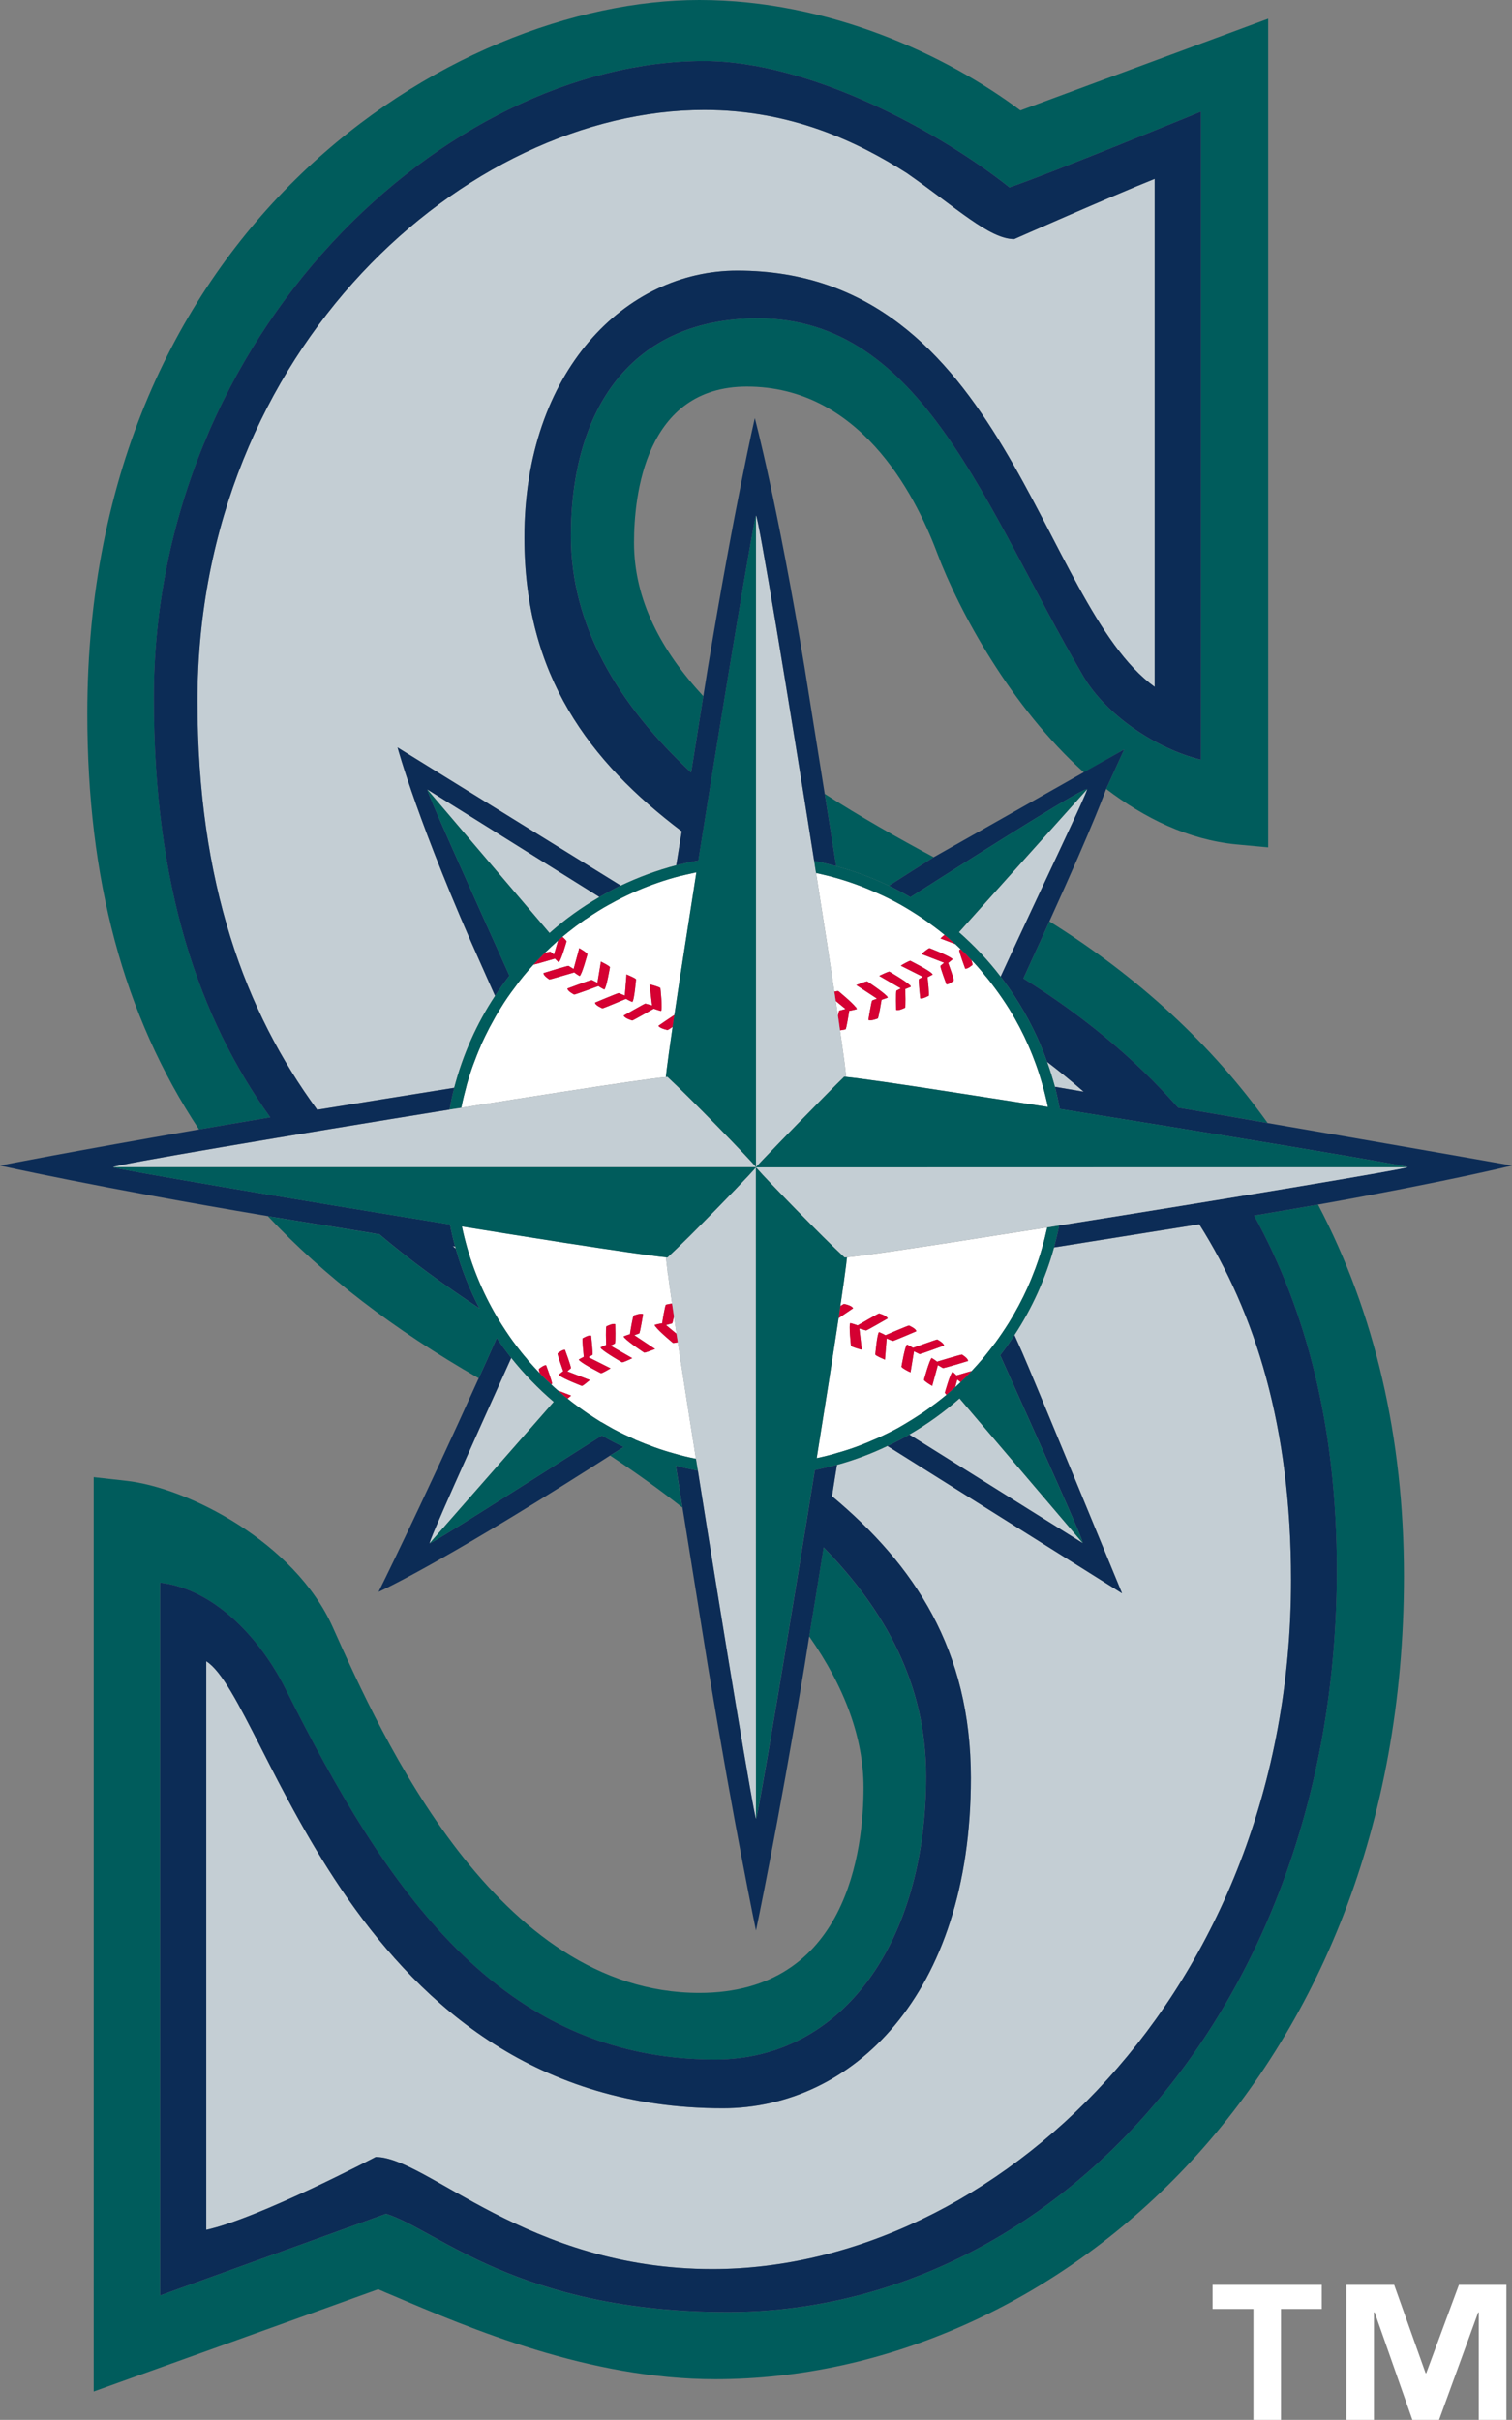 <?xml version="1.0" encoding="UTF-8"?> <svg xmlns="http://www.w3.org/2000/svg" viewBox="0 0 114.009 182.452"><rect x="0" y="0" width="114.009" height="182.452" fill="#808080" stroke="none"/><title>Seattle Mariners hat light logo</title><path d="M63.054 65.312c1.373.37 2.71.866 3.972 1.472l3.378-2.153c-2.723-1.46-5.536-3.055-8.215-4.775.3 1.907.604 3.812.864 5.457zM47.898 108.553h.013l-.012-.012v.013zM46.21 107.712l.005.012c-.006-.012-.013-.012-.013-.012h.007z" fill="#005C5C"></path><path d="M99.38 90.824c-1.436.247-2.983.52-4.62.792l-.2.037c3.897 7.077 6.236 15.824 6.236 26.724 0 32.75-21.287 55.947-45.913 55.947-15.78 0-21.954-6.223-25.778-7.41l-17.036 6.16V119.33c4.076.47 7.546 4.18 9.458 8.004 7.565 15.12 16.14 27.95 32.402 27.95 9.564 0 15.898-8.822 15.898-21.368 0-6.978-3.118-12.52-7.727-17.247-.042.26-.08.52-.123.78-.365 2.263-.71 4.403-.964 5.925 2.697 3.848 4.1 7.683 4.1 11.395 0 4.664-1.205 15.49-12.383 15.49-15.293 0-23.947-19.325-27.64-27.577-2.858-6.384-10.887-10.516-15.583-11.036l-2.443-.272v68.937s19.968-7.163 21.452-7.708c.495.223 1.015.433 1.015.433 5.934 2.536 14.897 6.347 24.4 6.347 25.522 0 51.93-22.64 51.93-60.537 0-10.48-2.2-19.87-6.48-28.023zM79.126 69.47c-.353.792-.736 1.633-1.157 2.536 0 0-.273.606-.683 1.497-.043.087-.08.173-.123.272 4.287 2.672 8.25 5.864 11.667 9.737l.218.037c2.177.37 4.386.74 6.538 1.125-4.218-5.902-9.73-11-16.46-15.205zM76.942 8.326C71.392 4.17 62.522 0 52.73 0 34.122 0 6.582 17.098 6.582 53.82c0 12.433 2.704 22.69 8.425 31.338 1.485-.247 3.068-.532 4.74-.804.21-.037.42-.074.635-.11-5.363-7.486-8.777-17.36-8.777-31.624 0-27.49 21.997-48.016 41.484-48.016 8.01 0 17.77 5.345 23.03 9.526 3.1-1.052 14.438-5.715 14.438-5.715v48.87c-3.397-.842-7.157-3.354-8.895-6.336C74.253 38.28 69.593 24 57.153 24c-9.564 0-14.104 6.867-14.104 16.43 0 6.67 3.475 12.607 9.06 17.816.026-.136.045-.285.076-.42.322-2.055.63-3.96.848-5.333-3.16-3.415-5.227-7.25-5.227-11.58 0-3.538.828-11.766 8.512-11.766 8.38 0 12.58 7.855 14.338 12.53 1.67 4.443 5.592 11.644 11.08 16.568l3.03-1.744-1.36 2.982s.018-.05 0 0c2.895 2.202 6.167 3.823 9.805 4.182l2.412.223V1.41c-.002 0-16.834 6.236-18.683 6.916z" fill="#005C5C"></path><path fill="#C4CED4" d="M46.018 68.158h-.007.014M66.054 108.48h.006-.012M73.206 134.064c0 16.455-9.038 24.893-18.7 24.893-28.055 0-34.29-30.782-38.955-33.702V168.125c3.935-.855 12.775-5.494 12.775-5.494 3.897 0 11.37 8.45 25.394 8.45 21.198 0 43.63-20.784 43.63-51.95 0-11.567-2.697-20.128-6.922-26.822-2.946.47-7.35 1.175-10.95 1.745-.656 2.375-1.67 4.602-2.987 6.607.347.78.576 1.287.576 1.287.588 1.3 7.54 18.187 7.54 18.187s-11.537-7.25-17.69-11.11c-1.213.58-2.488 1.064-3.805 1.423-.123.73-.246 1.534-.377 2.363 6.21 5.195 10.473 11.555 10.473 21.254zM75.012 101.29h-.006M34.32 93.98c-.062 0-.13-.013-.192-.026.08.062.16.124.24.198-.01-.062-.036-.11-.05-.173zM36.38 72.946c-4.825-10.727-6.403-16.59-6.403-16.59s10.726 6.63 16.832 10.416c1.33-.63 2.727-1.15 4.18-1.534.13-.792.272-1.658.415-2.56-6.954-5.26-11.865-11.73-11.865-22.147 0-12.544 7.633-20.128 16.052-20.128 20.254 0 22.722 25.053 31.475 31.388V13.486c-3.31 1.324-10.59 4.54-10.59 4.54-1.875 0-4.367-2.374-8.098-4.973-3.75-2.388-8.74-4.764-15.28-4.764-17.922 0-38.21 17.964-38.21 44.576 0 13.733 3.61 23.433 9.03 30.807 2.795-.445 6.89-1.113 10.33-1.658.65-2.5 1.7-4.838 3.08-6.928-.554-1.238-.95-2.14-.95-2.14zM63.258 109.506h.006-.006M79.546 81.94c.693.125 1.43.248 2.165.372-.896-.78-1.818-1.534-2.758-2.252.223.62.42 1.25.594 1.88zM35.18 81.854v.012-.012"></path><path d="M41.997 70.99c-.315.286-.625.57-.927.867.327-.322.66-.63 1.007-.928-.03.012-.055.037-.08.06z" fill="#C4CED4"></path><path fill="#FFF" d="M91.43 174.088h3.08v8.364h2.08v-8.364h3.074v-1.82H91.43M107.544 178.926h-.05l-2.37-6.657h-3.6v10.182h2.073v-8.104h.056l2.846 8.104h2.01l2.95-8.104h.043v8.104h2.085V172.27h-3.58M50.72 77.425c-.2.136-.36.235-.385.235 0 0-.44-.087-.618-.235h-.013.006c-.032-.025-.056-.062-.062-.087 0 0 .768-.532 1.206-.817.21-1.422.46-3.067.742-4.874.28-1.82.594-3.81.916-5.877-.564.123-1.12.247-1.67.395-1.09.31-2.14.693-3.156 1.15-.57.26-1.125.533-1.663.842h-.013c-.31.173-.612.346-.91.532-.018.01-.037.024-.056.036-.277.173-.544.346-.81.532-.038.025-.08.05-.124.074-.242.173-.483.346-.717.52-.056.05-.11.087-.16.124-.28.21-.552.433-.824.656.104.1.284.26.308.346 0 0-.42 1.51-.6 1.57 0 0-.16-.147-.278-.27-.186.048-1.193.358-1.62.457-.248.272-.49.557-.718.83-.013.01-.018.024-.03.036-.223.273-.446.558-.656.855-.378.495-.742 1.015-1.07 1.56-.26.407-.494.828-.724 1.26-.037.063-.073.137-.11.2-.23.444-.446.89-.65 1.335 0 .025-.006.025-.006.037-.21.47-.397.953-.575 1.435-.005.025-.012.037-.012.037-.186.506-.347 1.026-.49 1.533v.012c-.147.544-.283 1.09-.394 1.658 2.71-.433 5.294-.84 7.558-1.188 3.922-.606 6.892-1.04 7.87-1.126.012-.137.03-.31.055-.52.087-.704.242-1.83.452-3.265zm-9.292-3.576s-.47-.286-.446-.484c0 0 1.794-.557 1.886-.544l.384.235.39-1.435.03-.136.124.074s.45.26.5.383c0 0-.427 1.584-.593 1.645 0 0-.255-.148-.403-.272-.11.026-1.78.533-1.872.533zm1.36.68s1.745-.656 1.838-.643l.42.21.243-1.448.023-.15.137.075s.48.235.543.346c0 0-.266 1.597-.427 1.684 0 0-.284-.136-.445-.26-.08.037-1.737.643-1.825.643 0 0-.52-.26-.506-.457zm2.08 1.064s1.7-.718 1.787-.718l.457.186.118-1.448.006-.148.136.062s.52.21.588.31c0 0-.13 1.607-.285 1.706 0 0-.303-.124-.47-.235-.037.01-1.695.717-1.78.717 0 0-.558-.223-.558-.433zm2.807 1.348s-.414-.11-.575-.272h-.006c-.024-.025-.056-.062-.06-.1 0 0 1.545-.89 1.626-.902l.507.136L49 74.38l-.018-.172.16.05s.576.148.656.247c0 0 .18 1.608.043 1.72 0 0-.35-.1-.543-.173-.032.012-1.535.878-1.622.89z"></path><path d="M41.774 71.97l.303-1.04c-.346.297-.68.606-1.007.928.234-.074.414-.11.445-.1l.26.21zM34.834 92.47c.117.568.26 1.125.414 1.67.6 2.065 1.49 4.02 2.63 5.802.34.532.692 1.052 1.076 1.547.253.333.52.667.792.976.03.05.056.074.08.11.285.323.575.644.873.954-.045-.148-.076-.272-.07-.31 0 0 .384-.32.55-.284 0 0 .476 1.274.446 1.398l-.056.05c.16.16.328.31.502.458l.996.383-.148.124s-.056.036-.124.098c.253.21.52.408.792.606.043.037.08.062.124.087.234.174.47.335.717.508l.074.037c.26.185.53.346.797.52.014 0 .02.012.04.012.276.16.568.334.858.495 0 0 .013 0 .02.012.55.297 1.106.557 1.68.817l.014.013c.934.396 1.9.755 2.895 1.027.55.16 1.107.297 1.67.408-.315-1.992-.618-3.91-.89-5.68-.167-1.1-.328-2.14-.477-3.104-.148.025-.31.062-.365.05 0 0-1.033-.854-1.305-1.225l-.043-.026.013-.012c-.032-.037-.044-.074-.044-.1 0 0 .366-.098.564-.123.037-.248.21-1.325.284-1.4 0 0 .248-.06.465-.086-.138-.94-.25-1.732-.33-2.363l-.018.013.013-.025c-.062-.483-.105-.866-.13-1.113-.97-.087-3.897-.52-7.764-1.113-2.278-.36-4.882-.767-7.616-1.213zm8.214 10.69l-.272.234 1.7.656-.14.11s-.348.31-.46.335c0 0-1.324-.507-1.67-.767H42.2c-.037-.037-.062-.062-.068-.087 0 0 .2-.16.334-.26-.086-.26-.44-1.224-.42-1.335 0 0 .39-.322.556-.272 0 0 .47 1.262.446 1.386zm4.448-2.562c.03-.21.217-1.336.284-1.41 0 0 .557-.223.712-.1 0 0-.223 1.374-.29 1.448l-.372.136 1.566 1.04-.198.073s-.526.21-.626.198c0 0-1.15-.755-1.466-1.1l-.037-.026h.012c-.032-.037-.056-.074-.056-.1 0 .002.273-.11.47-.16zm-1.776-.594s.508-.26.67-.16c0 0 .036 1.347-.02 1.446l-.328.173 1.633.94-.185.087s-.483.235-.588.223c0 0-1.187-.68-1.522-.99l-.05-.025.014-.012c-.038-.037-.062-.074-.062-.1 0 0 .24-.11.42-.185-.006-.22-.036-1.297.018-1.396zm-1.144.705s.148 1.335.1 1.446l-.304.173 1.67.84-.172.1s-.44.26-.55.27c0 0-1.27-.642-1.597-.94l-.024-.01h.012c-.038-.038-.062-.063-.062-.088 0 0 .21-.124.37-.198-.018-.235-.136-1.3-.086-1.398-.002 0 .48-.284.642-.197z" fill="#FFF"></path><path d="M50.218 99.905l.792.656c-.067-.457-.13-.902-.19-1.323-.05.272-.106.507-.138.544l-.464.125zM63.865 94.795c-.02.148-.038.36-.068.606-.086.694-.236 1.746-.433 3.07.148-.088.248-.15.272-.162 0 0 .44.087.612.235l.006.012c.038.025.062.05.068.087 0 0-.65.445-1.088.742-.217 1.435-.476 3.105-.76 4.95-.28 1.756-.576 3.636-.892 5.604h.006c.563-.124 1.12-.26 1.67-.433h.006c.96-.272 1.88-.62 2.783-1.027h.006c.575-.26 1.14-.532 1.682-.83.315-.185.626-.358.935-.556.01 0 .024-.012.043-.025.272-.173.55-.346.822-.532l.118-.074c.247-.172.495-.346.73-.53.056-.038.105-.075.155-.112.28-.21.557-.433.83-.656-.062-.062-.11-.124-.124-.16 0 0 .414-1.51.594-1.572 0 0 .172.148.284.272.143-.037.687-.21 1.145-.334.303-.322.587-.643.865-.965.032-.05.056-.087.088-.11.27-.335.53-.67.785-1.003h.006c.372-.507.724-1.027 1.06-1.56.525-.853 1-1.744 1.415-2.66 0-.01.006-.01.006-.01.2-.446.377-.892.544-1.337.013-.037.025-.074.038-.1.172-.457.333-.94.47-1.422.16-.543.296-1.1.42-1.657-2.647.408-5.16.804-7.367 1.15-3.81.583-6.698 1.003-7.73 1.102zm1.12 6.966l-.16-.036s-.577-.16-.657-.247c0 0-.185-1.608-.05-1.72 0 0 .366.1.552.173.043-.025 1.533-.89 1.614-.903 0 0 .42.11.582.285h.013-.007c.03.025.056.062.056.1 0 0-1.535.89-1.623.902l-.507-.148.185 1.595zm2.33-.655l-.456-.186-.13 1.595-.137-.062s-.52-.21-.594-.322c0 0 .136-1.595.284-1.694 0 0 .31.124.483.235.043-.024 1.695-.73 1.775-.73 0 0 .55.236.55.434 0 0-1.695.73-1.776.73zm2.03.99l-.427-.21-.26 1.584-.136-.063s-.49-.235-.55-.36c0 0 .265-1.595.426-1.67 0 0 .284.137.445.248.094-.025 1.745-.63 1.826-.63 0 0 .345.172.463.345h.013-.006c.024.05.043.074.043.11 0 0-1.75.645-1.838.645zm3.644.52s-1.808.556-1.894.53l-.378-.222-.427 1.57-.123-.073s-.445-.26-.5-.384c0 0 .433-1.584.588-1.645 0 0 .253.15.402.273.13-.037 1.794-.544 1.88-.532 0 .002.476.286.452.484z" fill="#FFF"></path><path d="M72.024 104.594c.137-.124.272-.26.408-.384l-.247-.198-.16.582zM62.436 71.622c.167 1.113.328 2.165.476 3.142.13-.025.26-.05.303-.037 0 0 1.027.84 1.31 1.212l.05.036-.018.012c.03.037.05.074.043.1 0 0-.365.098-.564.123-.043.248-.21 1.325-.277 1.4 0 0-.218.05-.422.073.136.953.253 1.745.333 2.363.063.507.112.903.138 1.15.996.1 3.878.508 7.695 1.102 2.245.346 4.813.742 7.51 1.163-.05-.284-.124-.568-.193-.853-.06-.272-.136-.544-.217-.817-.57-2.03-1.416-3.947-2.498-5.703-.334-.532-.687-1.052-1.064-1.56-.252-.345-.518-.692-.797-1.014-.043-.062-.08-.11-.118-.148-.284-.346-.575-.68-.884-.99.063.186.1.334.093.37 0 0-.383.335-.556.286 0 0-.47-1.26-.446-1.397l.1-.074c-.13-.125-.26-.25-.39-.372l-1.132-.433.137-.124s.086-.073.18-.147c-.26-.21-.52-.42-.793-.618-.03-.025-.067-.05-.1-.074-.246-.185-.493-.358-.74-.53-.014 0-.03-.013-.044-.026-.556-.383-1.126-.73-1.713-1.064-.545-.297-1.102-.582-1.67-.83-.954-.432-1.943-.803-2.964-1.1-.55-.16-1.106-.297-1.67-.42.318 2.04.62 3.996.906 5.802zm4.038 3.76c-.03.2-.222 1.337-.284 1.41 0 0-.564.224-.712.1 0 0 .217-1.36.285-1.46l.365-.136-1.565-1.027.204-.075s.526-.21.625-.198c0 0 1.144.755 1.46 1.09l.042.024-.01.013c.03.037.055.074.055.1 0 0-.273.1-.466.16zm1.77.595s-.508.26-.67.16c0 0-.036-1.347.02-1.446l.328-.172-1.627-.94.18-.087s.482-.234.587-.234c0 0 1.2.693 1.534 1.015l.043.013-.012.012c.03.037.054.074.054.1 0 0-.24.11-.42.172.006.26.038 1.31-.018 1.41zm1.788-.903s-.483.272-.644.198c0 0-.155-1.336-.1-1.447l.304-.173-1.67-.84.174-.112s.438-.247.544-.26c0 0 1.287.643 1.61.94h.012l-.006.012c.037.025.067.062.067.087 0 0-.215.123-.383.197.024.247.135 1.298.092 1.397zm1.725-2.82h.006c.037.024.068.06.068.06s-.192.186-.333.286c.086.247.446 1.225.42 1.336 0 0-.383.322-.555.272 0 0-.476-1.262-.452-1.386l.28-.235-1.702-.656.137-.123s.352-.297.464-.322c-.002 0 1.328.508 1.667.768z" fill="#FFF"></path><path d="M63.753 76.076l-.736-.606c.056.383.11.755.167 1.113.037-.198.073-.36.1-.383l.47-.124z" fill="#FFF"></path><path d="M71.84 103.43c-.18.063-.595 1.572-.595 1.572.013.037.062.1.124.16.048-.05.098-.086.154-.135.067-.05.136-.124.204-.173.024-.025.05-.05.074-.062.075-.074.15-.136.223-.198l.16-.582.248.198c.08-.074.16-.16.242-.235.1-.1.204-.198.303-.297.1-.1.19-.21.29-.31-.458.125-1 .298-1.144.335-.113-.124-.285-.272-.285-.272z" fill="#D50032"></path><path d="M70.255 102.392c-.155.062-.588 1.645-.588 1.645.056.124.5.384.5.384l.124.075.428-1.57.378.222c.086.025 1.893-.532 1.893-.532.023-.198-.453-.483-.453-.483-.086-.012-1.75.495-1.88.532-.15-.124-.402-.272-.402-.272zM71.14 101.34h.005-.013c-.118-.173-.464-.346-.464-.346-.08 0-1.732.606-1.826.63-.16-.11-.445-.246-.445-.246-.16.074-.427 1.67-.427 1.67.062.124.55.36.55.36l.137.06.26-1.583.427.21c.086 0 1.837-.643 1.837-.643.002-.038-.017-.062-.04-.112zM68.54 99.942c-.08 0-1.73.705-1.774.73-.174-.11-.483-.235-.483-.235-.148.1-.285 1.695-.285 1.695.075.11.594.322.594.322l.136.062.13-1.596.457.186c.08 0 1.776-.73 1.776-.73.002-.2-.55-.434-.55-.434zM66.927 99.41c0-.037-.025-.074-.056-.1h.007-.013c-.16-.172-.582-.284-.582-.284-.08.012-1.57.878-1.614.903-.186-.075-.55-.174-.55-.174-.137.11.048 1.72.048 1.72.08.087.656.247.656.247l.16.037-.185-1.596.507.148c.09-.01 1.623-.902 1.623-.902zM64.254 98.556l-.006-.012c-.172-.148-.612-.235-.612-.235-.024.01-.124.073-.272.16-.037.297-.086.594-.13.915.44-.297 1.09-.742 1.09-.742-.008-.037-.032-.062-.07-.087zM49.927 99.77c-.198.024-.564.123-.564.123 0 .025.013.062.044.1l-.013.01.043.026c.272.37 1.305 1.224 1.305 1.224.056.012.217-.025.365-.05-.03-.223-.067-.433-.1-.643l-.79-.655.463-.124c.032-.036.087-.27.137-.543-.05-.322-.1-.643-.142-.953-.217.025-.465.087-.465.087-.072.075-.246 1.15-.283 1.4zM47.07 100.858l.036.025c.315.346 1.466 1.1 1.466 1.1.1.013.626-.197.626-.197l.198-.074-1.566-1.04.37-.135c.07-.074.292-1.447.292-1.447-.154-.124-.712.1-.712.1-.067.073-.253 1.2-.284 1.41-.198.048-.47.16-.47.16 0 .025.024.062.056.1h-.013zM45.282 101.588c0 .025.024.062.062.1l-.013.01.05.026c.335.31 1.522.99 1.522.99.105.012.588-.223.588-.223l.185-.086-1.633-.94.328-.173c.056-.098.02-1.446.02-1.446-.162-.1-.67.16-.67.16-.054.1-.024 1.176-.018 1.4-.18.072-.42.184-.42.184zM43.932 100.907c-.05.1.068 1.163.087 1.398-.162.074-.372.198-.372.198 0 .025.024.05.062.087h-.013l.024.012c.33.297 1.597.94 1.597.94.11-.012.55-.272.55-.272l.173-.1-1.67-.84.303-.173c.05-.11-.1-1.447-.1-1.447-.158-.088-.64.197-.64.197zM42.046 102.045c-.02.11.334 1.076.42 1.336-.135.1-.333.26-.333.26.006.026.032.05.068.088h.007c.346.26 1.67.767 1.67.767.11-.025.46-.334.46-.334l.14-.11-1.7-.656.272-.235c.024-.125-.446-1.387-.446-1.387-.168-.05-.558.272-.558.272zM41.18 102.936c-.166-.037-.55.285-.55.285-.006.038.024.162.07.31.11.124.216.235.332.346.137.136.272.26.41.383.048.05.085.086.128.123l.056-.05c.03-.123-.446-1.397-.446-1.397zM43.067 105.225l-.996-.383c.08.074.167.148.248.21.086.074.16.148.247.223.02.012.038.025.056.037.057.05.112.087.175.136.068-.062.124-.1.124-.1l.147-.123zM42.12 72.55c.18-.062.6-1.57.6-1.57-.024-.088-.204-.248-.31-.347-.11.1-.228.198-.333.297l-.303 1.04-.26-.21c-.03-.013-.21.024-.445.098-.095.087-.187.186-.28.285-.105.1-.204.198-.303.31-.087.098-.18.185-.266.284.428-.1 1.435-.408 1.62-.458.12.122.28.27.28.27z" fill="#D50032"></path><path d="M43.704 73.59c.166-.063.593-1.646.593-1.646-.05-.124-.5-.383-.5-.383l-.124-.073-.03.136-.39 1.435-.384-.235c-.093-.012-1.887.544-1.887.544-.024.198.446.483.446.483.09 0 1.76-.507 1.873-.532.147.123.4.27.4.27zM45.565 74.604c.16-.087.427-1.683.427-1.683-.062-.11-.543-.345-.543-.345l-.138-.074-.024.15-.242 1.447-.42-.21c-.094-.012-1.838.643-1.838.643-.013.198.507.458.507.458.087 0 1.744-.606 1.826-.643.162.123.445.26.445.26zM47.675 75.544c.155-.1.285-1.707.285-1.707-.068-.1-.588-.31-.588-.31l-.136-.06-.006.147-.118 1.448-.457-.186c-.087 0-1.788.718-1.788.718 0 .21.556.433.556.433.086 0 1.744-.705 1.78-.718.17.11.472.234.472.234zM49.797 74.505c-.08-.1-.655-.247-.655-.247l-.16-.05.017.173.166 1.424-.507-.136c-.082.012-1.628.903-1.628.903.005.038.037.075.06.1h.008c.16.16.575.272.575.272.087-.012 1.59-.878 1.622-.89.19.073.544.172.544.172.137-.11-.043-1.72-.043-1.72zM49.71 77.425h-.005.013c.18.148.618.235.618.235.025 0 .186-.1.384-.235.043-.297.086-.594.135-.903-.438.285-1.206.817-1.206.817.005.023.03.06.06.085zM64.037 76.212c.2-.025.564-.124.564-.124.007-.025-.012-.062-.042-.1l.018-.01-.05-.038c-.283-.37-1.31-1.212-1.31-1.212-.043-.012-.174.012-.303.037.037.235.068.47.105.705l.736.606-.47.124c-.025.025-.062.185-.1.383.057.383.112.755.156 1.1.204-.024.414-.073.414-.073.073-.074.24-1.15.283-1.398zM66.895 75.11l-.043-.024c-.315-.334-1.46-1.09-1.46-1.09-.098-.01-.624.2-.624.2l-.204.073 1.565 1.026-.366.136c-.068.1-.285 1.46-.285 1.46.147.124.71-.1.71-.1.063-.073.254-1.21.285-1.41.193-.06.465-.16.465-.16 0-.025-.025-.062-.056-.1l.01-.01zM68.628 74.295l.01-.012-.042-.012c-.334-.32-1.534-1.014-1.534-1.014-.105 0-.588.235-.588.235l-.18.088 1.628.94-.328.173c-.056.1-.02 1.448-.02 1.448.162.1.67-.16.67-.16.056-.1.024-1.152.018-1.41.18-.063.42-.174.42-.174 0-.025-.023-.062-.054-.1zM70.322 73.478c0-.025-.03-.062-.067-.087l.006-.01h-.012c-.322-.298-1.61-.94-1.61-.94-.104.01-.543.26-.543.26l-.174.11 1.67.84-.302.174c-.056.11.1 1.447.1 1.447.16.075.643-.197.643-.197.044-.1-.067-1.15-.09-1.398.167-.073.382-.197.382-.197zM69.624 71.808l-.137.124 1.7.656-.278.235c-.025.124.45 1.386.45 1.386.173.05.557-.273.557-.273.025-.11-.334-1.09-.42-1.336.14-.098.333-.27.333-.27s-.032-.05-.068-.075h-.006c-.34-.26-1.67-.767-1.67-.767-.11.023-.462.32-.462.32zM72.78 73.033c.173.05.555-.285.555-.285.006-.037-.03-.186-.092-.37-.118-.125-.23-.248-.346-.372-.105-.11-.217-.21-.328-.31-.044-.05-.093-.098-.138-.135l-.1.075c-.023.136.447 1.398.447 1.398zM70.91 70.756l1.133.433c-.1-.088-.204-.174-.303-.26-.062-.05-.118-.1-.174-.162-.062-.05-.118-.1-.18-.148-.056-.037-.105-.087-.16-.136-.093.074-.18.148-.18.148l-.136.124z" fill="#D50032"></path><path d="M50.348 95.92s0-.01-.006-.024c0 0-.006.025-.013.037l.018-.012zM36.38 72.946s.396.903.952 2.14c.34-.532.7-1.027 1.083-1.522-3.143-6.978-6.298-13.993-6.186-14.03 0 0 6.53 4.07 12.965 8.104.526-.31 1.058-.594 1.615-.866-6.106-3.786-16.832-10.417-16.832-10.417s1.577 5.864 6.4 16.59zM81.637 116.335s-6.464-4.033-13.064-8.178c-.538.31-1.096.594-1.658.866 6.155 3.86 17.692 11.11 17.692 11.11s-6.953-16.888-7.54-18.187c0 0-.23-.507-.576-1.287-.34.53-.698 1.038-1.076 1.52 3.223 7.177 6.347 14.106 6.223 14.155z" fill="#0C2C56"></path><path d="M41.44 70.348c1.157-1.027 2.412-1.93 3.754-2.71-6.433-4.033-12.966-8.104-12.966-8.104l9.212 10.814zM72.31 70.286c1.15 1.015 2.207 2.128 3.14 3.353 3.156-6.855 6.54-13.87 6.522-14.13L72.31 70.286zM41.756 105.695c-1.176-1.002-2.246-2.116-3.205-3.316-3.154 7.002-6.27 13.93-6.154 13.98l9.36-10.665zM72.352 105.435c-1.163 1.027-2.43 1.942-3.78 2.722 6.602 4.145 13.065 8.178 13.065 8.178l-9.285-10.9z" fill="#C4CED4"></path><path d="M63.654 81.186c-.186.173-.798.78-1.56 1.56-1.9 1.93-4.824 4.935-5.09 5.257-.174.223-.798.89-1.622 1.744.823-.854 1.448-1.522 1.622-1.744.247-.297 3.185-3.328 5.09-5.258.77-.78 1.374-1.386 1.56-1.56z" fill="#FFF"></path><path d="M56.998 88.015c.018.012.056.05.08.074-.018-.026-.043-.05-.056-.075h-.024z" fill="#FFF"></path><path d="M63.654 81.186c.043 0 .1.012.154.012-.025-.247-.075-.643-.137-1.15-.08-.62-.197-1.41-.332-2.364-.043-.346-.1-.718-.155-1.1-.056-.36-.11-.73-.167-1.114-.037-.235-.068-.47-.105-.705-.147-.977-.308-2.03-.475-3.142-.285-1.806-.588-3.76-.903-5.803-.05-.297-.092-.594-.142-.903-1.894-12.013-4.225-26.105-4.386-26.043v49.13c.266-.323 3.19-3.33 5.09-5.26.762-.78 1.374-1.385 1.56-1.558z" fill="#C4CED4"></path><path d="M34.784 83.524c.112-.57.247-1.113.395-1.658v-.012c.14-.507.302-1.027.482-1.522 0 0 .013-.025.02-.05.178-.482.364-.965.574-1.435 0-.012.006-.012.006-.037.204-.445.42-.89.65-1.336.037-.062.074-.136.11-.198.23-.433.464-.854.725-1.262.327-.544.692-1.064 1.07-1.56.21-.296.432-.58.655-.853.013-.01.018-.024.03-.036.23-.272.47-.557.718-.83.086-.098.18-.185.266-.284.1-.11.198-.21.303-.31.09-.098.184-.197.278-.284.303-.297.612-.582.927-.866.025-.025.05-.05.08-.062.105-.1.223-.198.334-.297.27-.222.544-.444.822-.655.05-.037.105-.074.16-.124.235-.172.476-.345.718-.52.043-.024.086-.048.124-.073.266-.185.532-.36.81-.532.02-.012.038-.025.056-.037.298-.186.6-.36.91-.532h.012c.538-.31 1.095-.582 1.663-.84 1.015-.46 2.066-.842 3.155-1.152.55-.148 1.107-.272 1.67-.396-.32 2.066-.636 4.058-.915 5.877-.284 1.806-.532 3.452-.742 4.875-.05.31-.092.606-.135.903-.21 1.435-.365 2.56-.452 3.266-.024.21-.043.382-.056.52.038-.013.08-.013.118-.013 1.7 1.57 6.156 6.15 6.675 6.805V38.874c-.118-.025-2.444 14.017-4.35 26.006-.562.1-1.12.223-1.662.36-1.453.383-2.85.902-4.18 1.533-.558.272-1.09.557-1.616.866-1.342.78-2.597 1.682-3.754 2.71l-9.212-10.814c-.11.037 3.043 7.052 6.186 14.03-.384.495-.742.99-1.083 1.522-1.38 2.09-2.43 4.43-3.08 6.928-.136.532-.252 1.09-.358 1.645.298-.05.594-.086.892-.136z" fill="#005C5C"></path><path d="M56.998 88.015l.006-.012c-.174.223-.798.89-1.622 1.744-.117.124-.234.247-.36.37-.332.347-.68.706-1.044 1.077-.656.668-1.337 1.36-1.96 1.98-.67.668-1.263 1.237-1.69 1.633-.037 0-.08 0-.118-.012.025.247.068.63.13 1.1l.006.013c.08.643.19 1.435.328 2.375.043.31.092.63.142.953.062.42.124.866.19 1.324.033.21.07.42.1.643.15.965.31 2.004.476 3.105.272 1.77.575 3.687.89 5.68.052.296.095.593.144.89 1.905 12.038 4.268 26.278 4.386 26.254l-.004-49.117z" fill="#C4CED4"></path><path d="M68.572 108.157c1.348-.78 2.616-1.695 3.78-2.722l9.284 10.9c.124-.05-3-6.978-6.223-14.154.378-.482.736-.99 1.077-1.52 1.318-2.005 2.33-4.232 2.987-6.608.142-.544.28-1.1.39-1.658l-.903.148c-.124.557-.26 1.113-.42 1.658-.138.483-.3.965-.47 1.423-.014.025-.026.062-.04.1-.166.444-.345.89-.542 1.323 0 0-.006.012-.006.025-.414.916-.89 1.807-1.416 2.66-.335.533-.687 1.053-1.058 1.56h-.006c-.255.334-.514.668-.785 1.002-.03.025-.055.062-.087.11-.28.323-.563.644-.865.966-.1.1-.193.21-.29.31-.1.098-.205.197-.304.296-.08.074-.16.16-.242.235-.136.123-.27.26-.408.383-.073.062-.148.124-.223.198-.023.013-.048.038-.073.063-.068.05-.137.124-.204.173-.056.05-.105.087-.155.136-.272.223-.55.445-.83.656-.05.037-.1.074-.155.11-.234.186-.483.36-.73.533-.037.026-.08.05-.118.075-.272.186-.55.36-.822.532-.02.012-.032.025-.043.025-.31.198-.62.37-.935.557-.544.296-1.107.568-1.676.828H66.046c-.903.408-1.824.755-2.783 1.027h-.006c-.55.173-1.107.31-1.67.433h-.006c.315-1.967.612-3.848.89-5.605.286-1.843.546-3.514.762-4.95.043-.32.092-.617.13-.914.197-1.325.346-2.376.432-3.07.03-.246.05-.457.068-.605-.068 0-.124.012-.18.012-1.646-1.522-5.87-5.864-6.607-6.718-.024-.026-.062-.063-.08-.075l.006 49.117c.117.025 2.505-14.253 4.435-26.29.563-.125 1.12-.248 1.67-.397 1.318-.36 2.592-.84 3.804-1.423.565-.27 1.122-.556 1.66-.865z" fill="#005C5C"></path><path d="M57.004 88.003c-.52-.656-4.974-5.233-6.675-6.805-.038 0-.08 0-.12.012-.976.087-3.945.52-7.868 1.126-2.264.346-4.85.755-7.558 1.188-.298.05-.594.087-.89.136-11.762 1.893-25.42 4.182-25.358 4.343h48.468z" fill="#C4CED4"></path><path d="M94.758 91.616c1.638-.272 3.185-.544 4.62-.792 9.588-1.707 14.63-2.945 14.63-2.945s-8.697-1.535-18.422-3.205c-2.152-.383-4.362-.755-6.538-1.126-.068-.013-.143-.026-.217-.038-3.415-3.872-7.38-7.064-11.666-9.737.043-.1.08-.186.123-.272.41-.89.682-1.497.682-1.497.42-.903.802-1.744 1.156-2.536 3.476-7.634 4.28-9.984 4.28-9.984l1.362-2.982-14.364 8.128-3.378 2.153c.556.272 1.095.557 1.62.866 6.446-4.12 13.182-8.35 13.325-8.14.02.26-3.365 7.275-6.52 14.13.384.494.742 1 1.077 1.52.99 1.523 1.807 3.156 2.425 4.9.94.718 1.862 1.472 2.76 2.252-.737-.124-1.473-.247-2.166-.37.136.556.26 1.112.36 1.67 10.7 1.706 23.11 3.76 25.732 4.267.322.073.502.11.502.11.024.124-14.234 2.5-26.272 4.405-.11.557-.248 1.113-.39 1.658 3.6-.57 8.004-1.274 10.95-1.745 4.225 6.693 6.92 15.255 6.92 26.823 0 31.166-22.43 51.95-43.63 51.95-14.022 0-21.496-8.45-25.393-8.45 0 0-8.84 4.64-12.774 5.494V125.254c4.666 2.92 10.9 33.703 38.955 33.703 9.663 0 18.7-8.438 18.7-24.893 0-9.7-4.26-16.06-10.472-21.255.13-.83.253-1.634.378-2.364-.55.148-1.106.272-1.67.396-1.93 12.038-4.318 26.316-4.434 26.29-.118.026-2.48-14.215-4.386-26.253-.564-.1-1.12-.224-1.665-.372.155.977.328 2.054.502 3.155l1.923 11.99c2.03 12.31 3.62 19.906 3.62 19.906s1.608-7.597 3.65-19.895l.365-2.29c.253-1.52.6-3.66.964-5.925.043-.26.08-.52.123-.78 4.61 4.726 7.727 10.27 7.727 17.247 0 12.545-6.335 21.367-15.898 21.367-16.263 0-24.838-12.83-32.402-27.95-1.912-3.822-5.382-7.534-9.46-8.004v53.745l17.037-6.16c3.824 1.187 9.997 7.41 25.778 7.41 24.626 0 45.913-23.198 45.913-55.947 0-10.9-2.34-19.647-6.236-26.724.066-.014.134-.026.196-.038z" fill="#0C2C56"></path><path d="M27.874 92.94c.247.048.488.086.736.123 2.375 2.017 4.917 3.848 7.547 5.592-.742-1.423-1.35-2.932-1.79-4.503-.08-.074-.16-.136-.24-.198.062.012.13.025.19.025-.147-.533-.276-1.09-.388-1.66-11.75-1.892-25.414-4.206-25.395-4.317-.062-.16 13.596-2.45 25.357-4.343.105-.557.222-1.113.36-1.645-3.44.544-7.537 1.212-10.333 1.658C18.5 76.3 14.89 66.6 14.89 52.866 14.89 26.254 35.177 8.29 53.1 8.29c6.538 0 11.53 2.374 15.28 4.763 3.73 2.598 6.222 4.974 8.097 4.974 0 0 7.28-3.217 10.59-4.54V51.79c-8.753-6.335-11.22-31.388-31.475-31.388-8.42 0-16.052 7.584-16.052 20.13 0 10.417 4.91 16.887 11.865 22.145-.143.903-.285 1.77-.414 2.56.545-.135 1.102-.26 1.664-.358 1.905-11.99 4.23-26.032 4.35-26.007.16-.062 2.49 14.03 4.385 26.043.562.11 1.118.235 1.662.396l-.865-5.456c-.768-4.8-1.523-9.54-1.523-9.54-2.035-12.36-3.75-18.792-3.75-18.792s-1.508 6.52-3.537 18.806c0 0-.13.84-.346 2.165-.216 1.373-.525 3.28-.847 5.332-.03.136-.05.285-.075.42-5.586-5.208-9.062-11.146-9.062-17.815 0-9.564 4.54-16.43 14.104-16.43 12.44 0 17.098 14.278 24.51 26.947 1.738 2.98 5.498 5.492 8.895 6.334V8.414s-11.34 4.663-14.438 5.715c-5.26-4.182-15.02-9.527-23.03-9.527C33.6 4.603 11.6 25.128 11.6 52.62c0 14.264 3.414 24.137 8.777 31.622l-.637.11c-1.67.273-3.255.558-4.74.805C5.456 86.803 0 87.88 0 87.88s7.515 1.682 20.197 3.81c.167.037.334.062.507.087l7.17 1.162zM45.38 108.23c-6.494 4.133-12.928 8.228-12.984 8.13-.118-.05 3-6.98 6.155-13.982-.382-.482-.748-.977-1.094-1.497-.47 1.053-.798 1.795-.798 1.795-.19.42-.378.83-.563 1.237-4.61 10.207-7.553 16.108-7.553 16.108s4.268-1.893 15.972-9.33c0 0 .613-.395 1.49-.952.316-.198.664-.408 1.03-.643-.56-.257-1.115-.554-1.653-.864z" fill="#0C2C56"></path><path d="M52.618 110.88c-.05-.298-.092-.595-.143-.892-.563-.11-1.12-.247-1.67-.408-.996-.272-1.96-.63-2.895-1.027h-.013v-.012c-.575-.26-1.13-.52-1.682-.816l-.006-.012h-.014c-.29-.16-.582-.334-.86-.495-.018 0-.024-.012-.037-.012-.267-.173-.538-.334-.798-.52l-.075-.037c-.247-.173-.483-.334-.717-.507-.044-.024-.08-.05-.124-.086-.272-.198-.54-.396-.792-.606-.062-.05-.118-.087-.174-.136l-.056-.037c-.086-.074-.16-.148-.247-.223-.08-.062-.167-.136-.247-.21-.174-.148-.34-.297-.502-.458-.043-.037-.08-.074-.13-.124-.136-.124-.27-.247-.408-.383-.117-.11-.222-.223-.333-.346-.298-.308-.588-.63-.873-.952-.024-.037-.05-.062-.08-.11-.272-.31-.538-.644-.792-.978-.384-.495-.736-1.015-1.077-1.547-1.138-1.782-2.03-3.736-2.63-5.803-.154-.544-.297-1.1-.413-1.67 2.734.445 5.34.854 7.614 1.212 3.867.594 6.793 1.027 7.764 1.113.038.012.08.012.118.012.427-.396 1.02-.965 1.69-1.633.624-.62 1.304-1.31 1.96-1.98.365-.37.712-.73 1.045-1.076.124-.124.242-.247.36-.37.822-.855 1.447-1.523 1.62-1.745H8.537c-.02.11 13.646 2.425 25.394 4.318.11.57.24 1.127.39 1.66.012.06.037.11.048.172.44 1.57 1.047 3.08 1.79 4.503-2.63-1.745-5.173-3.576-7.548-5.592-.248-.037-.49-.074-.736-.124l-7.17-1.164c-.173-.025-.34-.05-.508-.087 4.238 4.527 9.514 8.56 15.898 12.223.185-.408.37-.817.563-1.237 0 0 .328-.742.798-1.794.346.52.712 1.015 1.095 1.497.96 1.2 2.03 2.313 3.205 3.315l-9.36 10.665c.056.1 6.49-3.996 12.985-8.128.538.31 1.095.606 1.652.866-.365.235-.712.445-1.028.643 1.96 1.3 3.78 2.61 5.45 3.923-.174-1.1-.347-2.178-.502-3.155.546.148 1.103.272 1.666.37z" fill="#005C5C"></path><path d="M57.022 88.015c.013.025.038.05.056.074.736.853 4.96 5.195 6.607 6.717.056 0 .11-.012.18-.012 1.033-.1 3.92-.52 7.732-1.1 2.208-.347 4.72-.743 7.368-1.152.296-.05.6-.1.903-.148 12.038-1.905 26.296-4.28 26.272-4.392l-49.118.012z" fill="#C4CED4"></path><path d="M61.39 64.917c.05.31.092.606.142.903.563.124 1.12.26 1.67.42 1.02.298 2.01.67 2.963 1.102.57.247 1.126.532 1.67.83.588.333 1.158.68 1.714 1.063.012.012.03.025.042.025.248.173.495.346.742.532.032.025.068.05.1.074.27.198.53.408.79.618.057.05.106.1.162.136.062.05.118.1.18.148.056.062.11.11.174.16.1.088.204.174.303.26l.39.372c.043.037.093.087.136.136.11.1.222.198.327.31.117.123.228.246.346.37.31.31.6.643.884.99.038.037.075.087.118.148.28.322.545.668.798 1.015.378.506.73 1.026 1.064 1.558 1.082 1.757 1.93 3.675 2.498 5.703.08.273.156.545.217.818.068.285.143.57.193.854-2.697-.42-5.265-.817-7.51-1.163-3.817-.595-6.7-1.003-7.695-1.102-.056 0-.11-.012-.154-.012-.186.173-.792.78-1.56 1.56-1.905 1.93-4.843 4.96-5.09 5.257l-.006.012h.024l49.118-.012s-.18-.05-.502-.124c-2.622-.508-15.032-2.562-25.733-4.27-.1-.556-.223-1.112-.36-1.67-.173-.63-.37-1.26-.593-1.88-.618-1.744-1.435-3.378-2.425-4.9-.335-.52-.694-1.026-1.078-1.52-.934-1.226-1.992-2.34-3.142-3.354l9.663-10.776c-.143-.21-6.88 4.02-13.325 8.14-.526-.308-1.064-.593-1.62-.865-1.262-.606-2.598-1.1-3.972-1.472-.547-.16-1.103-.285-1.666-.396z" fill="#005C5C"></path></svg> 